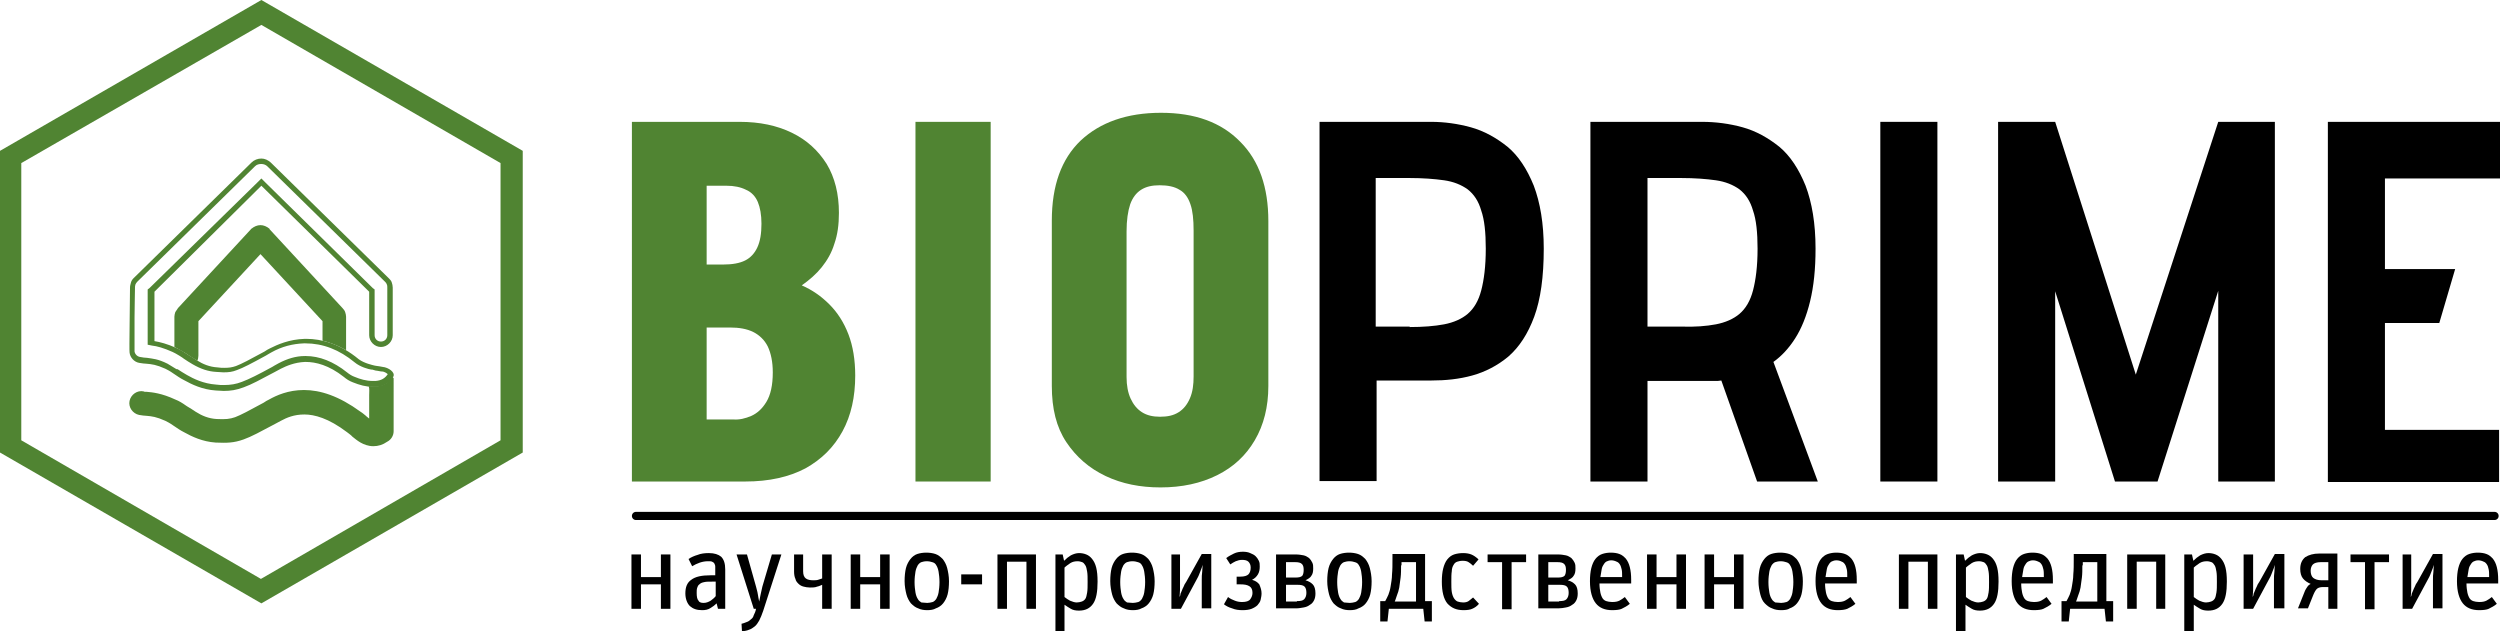 <?xml version="1.0" encoding="UTF-8"?> <svg xmlns="http://www.w3.org/2000/svg" xmlns:xlink="http://www.w3.org/1999/xlink" version="1.0" x="0px" y="0px" viewBox="0 0 551.9 139.4" style="enable-background:new 0 0 551.9 139.4;" xml:space="preserve"> <style type="text/css"> .st0{fill:#508432;} .st1{fill:#FF0000;} .st2{fill:url(#SVGID_00000085949291571377816670000009775694785403304108_);} .st3{fill:url(#SVGID_00000085950110402191270280000006403098738701583510_);} .st4{fill:url(#SVGID_00000005947099472581960560000009171194106692491415_);} .st5{fill:url(#SVGID_00000110457718681478369590000015933914411221407144_);} .st6{fill:url(#SVGID_00000019657856840389381470000018007320553824551812_);} .st7{fill:url(#SVGID_00000181048064228268738570000001949651402569942672_);} .st8{fill:url(#SVGID_00000114074095343452764160000014015747541178523036_);} .st9{fill:url(#SVGID_00000174588215047751983130000014877809166405846929_);} .st10{fill:url(#SVGID_00000176034891217640122850000001635820914324183681_);} .st11{fill:url(#SVGID_00000088107822507955674650000005985993861372105126_);} .st12{fill:url(#SVGID_00000006690064285707733040000004662266116284957846_);} .st13{fill:url(#SVGID_00000075844787496961446040000005321678032574493613_);} .st14{fill:url(#SVGID_00000151514343929187075370000002683906877859100305_);} .st15{fill:url(#SVGID_00000049184397791057440880000000225275476203495308_);} .st16{fill:url(#SVGID_00000102506710434500382330000014734213334312828858_);} .st17{fill:url(#SVGID_00000114046631539941579330000012288255928807514288_);} .st18{fill:url(#SVGID_00000007412388657868340850000014271331632994190257_);} .st19{fill:url(#SVGID_00000096016826601809498850000006576653337103879063_);} .st20{fill:url(#SVGID_00000112609329788557829420000004510551866537411771_);} .st21{fill:url(#SVGID_00000114061635918175888920000017121479600518396572_);} .st22{fill:url(#SVGID_00000181088070101579463470000014941620960703183237_);} .st23{fill:url(#SVGID_00000101062685348155624760000018121693474261893811_);} .st24{fill:url(#SVGID_00000098939781771159857850000004233721208630336693_);} .st25{fill:url(#SVGID_00000016765379853101817330000009639484668531883946_);} .st26{fill:url(#SVGID_00000103977512117078572060000010210774394483771299_);} .st27{fill:#508432;stroke:#508432;stroke-width:4;stroke-miterlimit:10;} .st28{fill:#333333;} .st29{fill:none;stroke:#000000;stroke-width:0.98;stroke-miterlimit:10;} .st30{fill:#4D4D4D;} .st31{fill:none;stroke:#000000;stroke-miterlimit:10;} .st32{fill:#666666;} .st33{fill:#508432;stroke:#508432;stroke-width:1.157;stroke-miterlimit:10;} .st34{fill:none;stroke:#000000;stroke-width:0.283;stroke-miterlimit:10;} .st35{fill:#FFFFFF;} .st36{fill:#426E2A;} .st37{fill:#424242;} .st38{fill:#737373;} .st39{fill:#404040;} </style> <g id="Слой_1"> <g> <g> <g> <g> <path class="st0" d="M174.8,29.3c3.3,1.6,5.8,3.9,7.7,6.9c1.8,3,2.7,6.6,2.7,10.8c0,2.6-0.3,4.8-1,6.8c-0.6,2-1.6,3.7-2.8,5.2 c-1.2,1.5-2.7,2.8-4.4,4c2.3,1,4.3,2.4,6.1,4.2c1.8,1.8,3.2,4,4.2,6.6c1,2.6,1.5,5.7,1.5,9.1c0,4.7-0.9,8.8-2.8,12.3 c-1.9,3.5-4.6,6.2-8.2,8.2c-3.6,1.9-8,2.9-13.3,2.9h-25V26.9h23.8C167.7,26.9,171.5,27.7,174.8,29.3z M164.5,57.5 c1.2-0.6,2.1-1.6,2.7-2.9c0.6-1.3,0.9-3,0.9-5.2c0-2-0.3-3.6-0.8-4.8c-0.5-1.2-1.4-2.2-2.6-2.7c-1.2-0.6-2.6-0.9-4.4-0.9H156 v17.4h3.6C161.7,58.4,163.3,58.1,164.5,57.5z M165.9,91.8c1.3-0.6,2.4-1.6,3.3-3.1c0.9-1.5,1.4-3.6,1.4-6.5 c0-2.3-0.4-4.2-1.1-5.7c-0.7-1.4-1.8-2.5-3.2-3.2c-1.4-0.7-3.1-1-5.2-1H156v20.3h5.9C163.2,92.7,164.5,92.4,165.9,91.8z"></path> </g> <g> <path class="st0" d="M202.1,26.9h16.6v79.4h-16.6V41.5v-0.2V26.9z"></path> </g> <g> <path class="st0" d="M238.6,31c4.3-4,10.2-6.1,17.7-6.1c7.5,0,13.3,2.1,17.5,6.4c4.2,4.2,6.2,10.1,6.2,17.5v36.4 c0,4.6-1,8.6-3,12c-2,3.4-4.7,5.9-8.3,7.7c-3.6,1.8-7.8,2.7-12.5,2.7c-4.5,0-8.5-0.8-12.1-2.5c-3.6-1.7-6.5-4.2-8.7-7.5 c-2.2-3.3-3.2-7.4-3.2-12.4V48.7C232.2,41,234.3,35.1,238.6,31z M249.6,88c0.6,1.3,1.4,2.3,2.5,3c1.1,0.7,2.4,1,4,1 c1.7,0,3-0.3,4.1-1c1.1-0.7,1.9-1.7,2.5-3.1c0.6-1.4,0.8-3,0.8-4.8V50.9c0-2.4-0.2-4.4-0.7-5.8c-0.5-1.5-1.3-2.6-2.4-3.2 c-1.1-0.7-2.6-1-4.4-1c-1.7,0-3,0.3-4.1,1c-1.1,0.7-1.9,1.8-2.4,3.2c-0.5,1.5-0.8,3.5-0.8,6v32.1C248.7,85.1,249,86.7,249.6,88 z"></path> </g> <g> <path d="M324.7,28.1c2.9,0.8,5.6,2.3,8.1,4.3c2.4,2,4.3,4.9,5.8,8.6c1.4,3.7,2.2,8.3,2.2,13.9c0,6.2-0.7,11.2-2.1,15 c-1.4,3.8-3.3,6.7-5.7,8.8c-2.4,2-5.1,3.4-8,4.2c-2.9,0.8-5.9,1.1-9,1.1h-12.1v22.2h-12.6V26.9h24.7 C318.8,26.9,321.8,27.3,324.7,28.1z M311.2,72.2c2.9,0,5.5-0.2,7.6-0.6c2.1-0.4,3.9-1.2,5.2-2.3c1.4-1.2,2.4-2.9,3-5.2 c0.6-2.3,1-5.3,1-9.2c0-3.6-0.3-6.4-1-8.4c-0.6-2.1-1.6-3.6-3-4.7c-1.4-1-3.1-1.7-5.2-2c-2.1-0.3-4.7-0.5-7.6-0.5h-7.5v32.8 H311.2z"></path> </g> <g> <path d="M384.7,28.1c2.9,0.8,5.6,2.3,8.1,4.3c2.4,2,4.3,4.9,5.8,8.6c1.4,3.7,2.2,8.3,2.2,13.9c0,4.5-0.4,8.3-1.2,11.6 c-0.8,3.3-1.9,6-3.3,8.2c-1.4,2.2-3,3.9-4.8,5.2l9.8,26.4h-13.4L380,84c-0.5,0.1-0.9,0.1-1.4,0.1c-0.5,0-0.9,0-1.4,0 c-0.5,0-0.9,0-1.4,0h-12.1v22.2h-12.6V26.9h24.7C378.8,26.9,381.8,27.3,384.7,28.1z M378.8,71.6c2.1-0.4,3.9-1.2,5.2-2.3 c1.4-1.2,2.4-2.9,3-5.2c0.6-2.3,1-5.3,1-9.2c0-3.6-0.3-6.4-1-8.4c-0.6-2.1-1.6-3.6-3-4.7c-1.4-1-3.1-1.7-5.2-2 c-2.1-0.3-4.7-0.5-7.6-0.5h-7.5v32.8h7.5C374.2,72.2,376.7,72,378.8,71.6z"></path> </g> <g> <path d="M415.1,26.9h12.6v79.4h-12.6V39v-0.2V26.9z"></path> </g> <g> <path d="M471.5,82.7l18.2-55.8h12.5v79.4h-12.5V64.2l-13.4,42.1h-9.4l-13.2-42v42h-12.6V26.9h12.6L471.5,82.7z"></path> </g> <g> <path d="M513.9,26.9h38v12.5h-25.4v20h15.5l-3.5,11.9h-12v23.6h25.2v11.5h-37.8V26.9z"></path> </g> </g> <g> <g> <g> <path d="M148,122.4v12h-2.1v-5.4h-4.4v5.4h-2.1v-12h2.1v5h4.4v-5H148z"></path> </g> <g> <path d="M155,134.7c-1.2,0-2-0.3-2.7-0.9c-0.6-0.6-1-1.6-1-2.8c0-1.4,0.4-2.4,1.3-3c0.9-0.7,2.3-1,4.3-1h1V126 c0-0.3,0-0.6,0-0.9c0-0.3-0.1-0.5-0.2-0.7c-0.1-0.2-0.3-0.3-0.5-0.4c-0.2-0.1-0.5-0.1-0.9-0.1c-0.6,0-1.2,0.1-1.8,0.3 c-0.6,0.2-1.2,0.5-1.7,0.8l-0.8-1.6c0.6-0.4,1.3-0.7,2-0.9c0.7-0.3,1.6-0.4,2.5-0.4c1.2,0,2.1,0.3,2.7,0.8 c0.6,0.6,0.9,1.5,0.9,2.8v8.7h-1.6l-0.3-1.2c-0.4,0.4-0.8,0.7-1.3,1C156.3,134.6,155.7,134.7,155,134.7z M155.3,133.1 c0.6,0,1.1-0.2,1.6-0.5c0.4-0.3,0.8-0.6,1.1-1v-3.2h-0.7c-0.8,0-1.4,0-1.8,0.1c-0.5,0.1-0.8,0.2-1.1,0.5 c-0.3,0.2-0.4,0.5-0.5,0.8c-0.1,0.3-0.1,0.7-0.1,1.1c0,0.8,0.1,1.4,0.4,1.7C154.3,132.9,154.7,133.1,155.3,133.1z"></path> </g> <g> <path d="M163.7,137.7c0.5-0.1,0.9-0.3,1.2-0.4c0.3-0.1,0.6-0.3,0.9-0.6c0.3-0.2,0.5-0.5,0.6-0.9c0.2-0.4,0.4-0.8,0.5-1.4h-0.5 l-3.8-12h2.3l2,7.1c0.1,0.5,0.3,1,0.4,1.7c0.1,0.6,0.2,1.2,0.3,1.6h0c0.1-0.4,0.2-0.9,0.3-1.5c0.1-0.6,0.3-1.2,0.4-1.8 l2.1-7.1h2.1l-4,12.4c-0.3,0.9-0.6,1.6-0.9,2.2c-0.3,0.5-0.6,1-1,1.3c-0.4,0.3-0.8,0.6-1.2,0.7c-0.4,0.2-1,0.3-1.6,0.4 L163.7,137.7z"></path> </g> <g> <path d="M175.2,122.4h2.1v3.7c0,0.8,0.2,1.3,0.6,1.6c0.4,0.3,1,0.4,1.6,0.4c0.4,0,0.8,0,1.1-0.1c0.3-0.1,0.6-0.2,0.9-0.3v-5.3 h2.1v12h-2.1v-5.3c-0.3,0.1-0.6,0.3-1.1,0.4c-0.5,0.2-1,0.2-1.6,0.2c-0.5,0-1-0.1-1.4-0.2c-0.4-0.1-0.8-0.3-1.1-0.6 c-0.3-0.3-0.6-0.6-0.7-1.1c-0.2-0.4-0.3-1-0.3-1.6V122.4z"></path> </g> <g> <path d="M196.4,122.4v12h-2.1v-5.4h-4.4v5.4h-2.1v-12h2.1v5h4.4v-5H196.4z"></path> </g> <g> <path d="M204.7,134.7c-0.7,0-1.4-0.1-2-0.4c-0.6-0.2-1.1-0.6-1.6-1.1c-0.4-0.5-0.8-1.2-1-2c-0.2-0.8-0.4-1.8-0.4-2.9 c0-1.1,0.1-2.1,0.3-2.9c0.2-0.8,0.6-1.5,1-2c0.4-0.5,0.9-0.9,1.5-1.1c0.6-0.2,1.3-0.3,2-0.3c0.7,0,1.4,0.1,2,0.3 c0.6,0.2,1.1,0.6,1.6,1.1c0.4,0.5,0.8,1.2,1,2c0.2,0.8,0.4,1.8,0.4,2.9c0,1.1-0.1,2.1-0.3,2.9c-0.2,0.8-0.6,1.5-1,2 c-0.4,0.5-1,0.9-1.6,1.1C206.1,134.6,205.4,134.7,204.7,134.7z M204.7,133.1c0.4,0,0.8-0.1,1.2-0.2c0.3-0.1,0.6-0.4,0.8-0.7 c0.2-0.4,0.4-0.8,0.5-1.4c0.1-0.6,0.2-1.4,0.2-2.3c0-0.9-0.1-1.7-0.2-2.3c-0.1-0.6-0.3-1.1-0.5-1.4c-0.2-0.4-0.5-0.6-0.9-0.7 c-0.3-0.1-0.7-0.2-1.2-0.2c-0.5,0-0.9,0.1-1.2,0.2c-0.3,0.1-0.6,0.4-0.8,0.7c-0.2,0.4-0.4,0.8-0.5,1.4 c-0.1,0.6-0.2,1.4-0.2,2.3c0,0.9,0.1,1.7,0.2,2.3c0.1,0.6,0.3,1.1,0.5,1.4c0.2,0.4,0.5,0.6,0.8,0.8 C203.8,133,204.2,133.1,204.7,133.1z"></path> </g> <g> <path d="M212.2,126.8h4.6v2.2h-4.6V126.8z"></path> </g> <g> <path d="M228.7,122.4v12h-2.1v-10.4h-4.3v10.4h-2.1v-12H228.7z"></path> </g> <g> <path d="M233,122.4h1.6l0.3,1.4c0.5-0.5,1-0.9,1.5-1.2c0.6-0.3,1.2-0.5,1.8-0.5c0.6,0,1.1,0.1,1.6,0.3c0.5,0.2,0.9,0.5,1.3,1 c0.4,0.5,0.7,1.1,0.9,1.9c0.2,0.8,0.3,1.8,0.3,3.1c0,2.3-0.3,3.9-1,4.9c-0.7,1-1.7,1.5-3.1,1.5c-0.7,0-1.3-0.1-1.8-0.4 s-1-0.6-1.4-0.9v5.9H233V122.4z M237.7,133c0.4,0,0.8-0.1,1.1-0.2c0.3-0.1,0.6-0.3,0.8-0.6c0.2-0.3,0.3-0.8,0.4-1.4 c0.1-0.6,0.1-1.4,0.1-2.3c0-1,0-1.7-0.1-2.3c-0.1-0.6-0.2-1.1-0.4-1.4c-0.2-0.3-0.4-0.6-0.7-0.7c-0.3-0.1-0.6-0.2-1-0.2 c-0.6,0-1.1,0.1-1.6,0.4c-0.4,0.3-0.9,0.6-1.3,1v6.5c0.4,0.3,0.8,0.6,1.2,0.8C236.7,132.8,237.2,133,237.7,133z"></path> </g> <g> <path d="M250.1,134.7c-0.7,0-1.4-0.1-2-0.4c-0.6-0.2-1.1-0.6-1.6-1.1c-0.4-0.5-0.8-1.2-1-2c-0.2-0.8-0.4-1.8-0.4-2.9 c0-1.1,0.1-2.1,0.3-2.9c0.2-0.8,0.6-1.5,1-2c0.4-0.5,0.9-0.9,1.5-1.1c0.6-0.2,1.3-0.3,2-0.3c0.7,0,1.4,0.1,2,0.3 c0.6,0.2,1.1,0.6,1.6,1.1c0.4,0.5,0.8,1.2,1,2c0.2,0.8,0.4,1.8,0.4,2.9c0,1.1-0.1,2.1-0.3,2.9c-0.2,0.8-0.6,1.5-1,2 c-0.4,0.5-1,0.9-1.6,1.1C251.5,134.6,250.8,134.7,250.1,134.7z M250.1,133.1c0.4,0,0.8-0.1,1.2-0.2c0.3-0.1,0.6-0.4,0.8-0.7 c0.2-0.4,0.4-0.8,0.5-1.4c0.1-0.6,0.2-1.4,0.2-2.3c0-0.9-0.1-1.7-0.2-2.3c-0.1-0.6-0.3-1.1-0.5-1.4c-0.2-0.4-0.5-0.6-0.9-0.7 c-0.3-0.1-0.7-0.2-1.2-0.2c-0.5,0-0.9,0.1-1.2,0.2c-0.3,0.1-0.6,0.4-0.8,0.7c-0.2,0.4-0.4,0.8-0.5,1.4 c-0.1,0.6-0.2,1.4-0.2,2.3c0,0.9,0.1,1.7,0.2,2.3c0.1,0.6,0.3,1.1,0.5,1.4c0.2,0.4,0.5,0.6,0.8,0.8 C249.2,133,249.6,133.1,250.1,133.1z"></path> </g> <g> <path d="M258.4,122.4h2.1v5.8c0,0.7,0,1.4,0,2c0,0.6-0.1,1.2-0.1,1.6h0c0.1-0.2,0.2-0.4,0.2-0.7c0.1-0.2,0.2-0.5,0.3-0.7 c0.1-0.3,0.2-0.5,0.4-0.9c0.1-0.3,0.3-0.7,0.6-1.1l3.4-6.1h2.1v12h-2.1v-6.2c0-0.7,0-1.3,0.1-1.9c0-0.6,0.1-1.1,0.1-1.5h0 c-0.1,0.4-0.3,0.9-0.5,1.4c-0.2,0.5-0.4,1.1-0.7,1.6l-3.6,6.7h-2.1V122.4z"></path> </g> <g> <path d="M278.5,131c0,0.5-0.1,0.9-0.2,1.4s-0.4,0.8-0.7,1.2c-0.3,0.3-0.8,0.6-1.3,0.8c-0.5,0.2-1.2,0.3-2,0.3 c-0.8,0-1.6-0.1-2.3-0.4c-0.7-0.2-1.3-0.5-1.8-0.9l0.9-1.6c0.5,0.4,1,0.6,1.5,0.8c0.5,0.2,1,0.3,1.6,0.3 c0.9,0,1.5-0.2,1.8-0.6c0.3-0.4,0.5-0.9,0.5-1.4c0-0.7-0.2-1.2-0.7-1.5s-1.1-0.4-2-0.4H273v-1.7h0.8c0.9,0,1.5-0.2,1.8-0.5 c0.3-0.3,0.5-0.8,0.5-1.5c0-0.6-0.2-1-0.5-1.3c-0.3-0.3-0.8-0.4-1.4-0.4c-0.5,0-0.9,0.1-1.4,0.3c-0.4,0.2-0.8,0.4-1.2,0.7 l-0.9-1.4c0.5-0.4,1.1-0.7,1.7-1c0.6-0.3,1.3-0.4,2-0.4c0.6,0,1.2,0.1,1.6,0.3c0.5,0.2,0.9,0.4,1.2,0.7c0.3,0.3,0.5,0.6,0.7,1 c0.2,0.4,0.2,0.8,0.2,1.3c0,0.6-0.1,1.2-0.4,1.7c-0.3,0.5-0.7,0.9-1.3,1.2c0.7,0.2,1.2,0.5,1.6,1 C278.3,129.7,278.5,130.3,278.5,131z"></path> </g> <g> <path d="M281.8,122.4h4.2c0.7,0,1.3,0.1,1.8,0.2s0.9,0.4,1.2,0.6c0.3,0.3,0.5,0.6,0.7,1s0.2,0.8,0.2,1.3 c0,0.7-0.1,1.2-0.4,1.6c-0.2,0.4-0.7,0.7-1.3,1c0.7,0.2,1.2,0.5,1.6,0.9c0.4,0.4,0.6,1.1,0.6,2c0,0.6-0.1,1.1-0.3,1.5 c-0.2,0.4-0.5,0.8-0.9,1c-0.4,0.3-0.8,0.5-1.4,0.6s-1.1,0.2-1.7,0.2h-4.4V122.4z M286,127.5c0.7,0,1.2-0.1,1.5-0.4 c0.2-0.3,0.3-0.7,0.3-1.3c0-0.6-0.1-1-0.4-1.3c-0.3-0.3-0.8-0.4-1.5-0.4h-2v3.4H286z M286.3,132.7c0.8,0,1.3-0.1,1.6-0.4 c0.3-0.3,0.5-0.8,0.5-1.4c0-0.6-0.1-1.1-0.4-1.4c-0.3-0.3-0.8-0.4-1.6-0.4h-2.5v3.7H286.3z"></path> </g> <g> <path d="M298,134.7c-0.7,0-1.4-0.1-2-0.4c-0.6-0.2-1.1-0.6-1.6-1.1c-0.4-0.5-0.8-1.2-1-2c-0.2-0.8-0.4-1.8-0.4-2.9 c0-1.1,0.1-2.1,0.3-2.9c0.2-0.8,0.6-1.5,1-2c0.4-0.5,0.9-0.9,1.5-1.1c0.6-0.2,1.3-0.3,2-0.3c0.7,0,1.4,0.1,2,0.3 c0.6,0.2,1.1,0.6,1.6,1.1c0.4,0.5,0.8,1.2,1,2c0.2,0.8,0.4,1.8,0.4,2.9c0,1.1-0.1,2.1-0.3,2.9c-0.2,0.8-0.6,1.5-1,2 c-0.4,0.5-1,0.9-1.6,1.1C299.4,134.6,298.7,134.7,298,134.7z M298,133.1c0.4,0,0.8-0.1,1.2-0.2c0.3-0.1,0.6-0.4,0.8-0.7 c0.2-0.4,0.4-0.8,0.5-1.4c0.1-0.6,0.2-1.4,0.2-2.3c0-0.9-0.1-1.7-0.2-2.3c-0.1-0.6-0.3-1.1-0.5-1.4c-0.2-0.4-0.5-0.6-0.9-0.7 c-0.3-0.1-0.7-0.2-1.2-0.2c-0.5,0-0.9,0.1-1.2,0.2c-0.3,0.1-0.6,0.4-0.8,0.7c-0.2,0.4-0.4,0.8-0.5,1.4 c-0.1,0.6-0.2,1.4-0.2,2.3c0,0.9,0.1,1.7,0.2,2.3c0.1,0.6,0.3,1.1,0.5,1.4c0.2,0.4,0.5,0.6,0.8,0.8 C297.1,133,297.5,133.1,298,133.1z"></path> </g> <g> <path d="M304.7,137.2v-4.5h1.1c0.2-0.4,0.5-0.9,0.7-1.4c0.2-0.5,0.4-1.2,0.5-1.9c0.1-0.7,0.3-1.6,0.3-2.6 c0.1-1,0.1-2.1,0.1-3.4v-1.1h7.2v10.4h1.5v4.5h-1.6l-0.3-2.8h-7.6l-0.3,2.8H304.7z M309.3,124.8c0,1,0,1.9-0.1,2.7 c-0.1,0.8-0.2,1.5-0.3,2.2c-0.1,0.6-0.3,1.2-0.5,1.7c-0.2,0.5-0.3,1-0.5,1.4h4.7v-8.7h-3.2V124.8z"></path> </g> <g> <path d="M323.1,134.7c-1.6,0-2.7-0.5-3.6-1.5c-0.8-1-1.2-2.6-1.2-4.8c0-1.2,0.1-2.1,0.3-2.9c0.2-0.8,0.5-1.5,0.9-2 c0.4-0.5,0.9-0.9,1.5-1.1c0.6-0.2,1.3-0.3,2-0.3c0.7,0,1.3,0.1,1.8,0.3c0.5,0.2,1.1,0.6,1.6,1.1l-1.2,1.4 c-0.4-0.4-0.7-0.6-1-0.8c-0.3-0.2-0.7-0.3-1.3-0.3c-0.5,0-0.9,0.1-1.2,0.2c-0.3,0.1-0.6,0.3-0.8,0.7c-0.2,0.3-0.4,0.8-0.4,1.4 c-0.1,0.6-0.1,1.4-0.1,2.3c0,0.9,0,1.7,0.1,2.3c0.1,0.6,0.3,1.1,0.5,1.4c0.2,0.3,0.5,0.6,0.8,0.7c0.3,0.1,0.8,0.2,1.2,0.2 c0.5,0,0.9-0.1,1.2-0.3c0.3-0.2,0.6-0.5,1-0.8l1.3,1.4c-0.4,0.5-1,0.9-1.5,1.1C324.6,134.6,323.9,134.7,323.1,134.7z"></path> </g> <g> <path d="M328.4,122.4h8.5v1.7h-3.2v10.4h-2.1v-10.4h-3.2V122.4z"></path> </g> <g> <path d="M339.7,122.4h4.2c0.7,0,1.3,0.1,1.8,0.2s0.9,0.4,1.2,0.6c0.3,0.3,0.5,0.6,0.7,1s0.2,0.8,0.2,1.3 c0,0.7-0.1,1.2-0.4,1.6c-0.2,0.4-0.7,0.7-1.3,1c0.7,0.2,1.2,0.5,1.6,0.9c0.4,0.4,0.6,1.1,0.6,2c0,0.6-0.1,1.1-0.3,1.5 c-0.2,0.4-0.5,0.8-0.9,1c-0.4,0.3-0.8,0.5-1.4,0.6c-0.5,0.1-1.1,0.2-1.7,0.2h-4.4V122.4z M343.9,127.5c0.7,0,1.2-0.1,1.5-0.4 c0.2-0.3,0.3-0.7,0.3-1.3c0-0.6-0.1-1-0.4-1.3c-0.3-0.3-0.8-0.4-1.5-0.4h-2v3.4H343.9z M344.2,132.7c0.8,0,1.3-0.1,1.6-0.4 c0.3-0.3,0.5-0.8,0.5-1.4c0-0.6-0.1-1.1-0.4-1.4c-0.3-0.3-0.8-0.4-1.6-0.4h-2.5v3.7H344.2z"></path> </g> <g> <path d="M355.9,134.7c-1.6,0-2.8-0.5-3.6-1.5s-1.3-2.6-1.3-4.9c0-1.1,0.1-2.1,0.3-2.9c0.2-0.8,0.5-1.5,0.9-2 c0.4-0.5,0.9-0.9,1.5-1.1c0.6-0.2,1.2-0.3,1.9-0.3c0.7,0,1.4,0.1,1.9,0.3c0.6,0.2,1,0.6,1.4,1c0.4,0.5,0.7,1.1,0.9,1.9 c0.2,0.8,0.3,1.7,0.3,2.8v0.8h-7c0,0.8,0.1,1.5,0.2,2c0.1,0.5,0.3,1,0.5,1.3c0.2,0.3,0.5,0.5,0.8,0.6c0.3,0.1,0.8,0.2,1.3,0.2 c0.7,0,1.2-0.1,1.6-0.3c0.4-0.2,0.8-0.5,1.2-0.8l1.1,1.5c-0.6,0.5-1.2,0.8-1.8,1.1C357.6,134.6,356.8,134.7,355.9,134.7z M355.7,123.7c-0.4,0-0.7,0.1-0.9,0.2c-0.3,0.1-0.5,0.3-0.7,0.6c-0.2,0.3-0.4,0.6-0.5,1.1c-0.1,0.5-0.2,1.1-0.3,1.8h4.8 c0-0.7,0-1.3-0.1-1.7s-0.2-0.8-0.4-1.1c-0.2-0.3-0.4-0.5-0.7-0.6C356.5,123.8,356.1,123.7,355.7,123.7z"></path> </g> <g> <path d="M372.2,122.4v12h-2.1v-5.4h-4.4v5.4h-2.1v-12h2.1v5h4.4v-5H372.2z"></path> </g> <g> <path d="M384.9,122.4v12h-2.1v-5.4h-4.4v5.4h-2.1v-12h2.1v5h4.4v-5H384.9z"></path> </g> <g> <path d="M393.2,134.7c-0.7,0-1.4-0.1-2-0.4c-0.6-0.2-1.1-0.6-1.6-1.1s-0.8-1.2-1-2c-0.2-0.8-0.4-1.8-0.4-2.9 c0-1.1,0.1-2.1,0.3-2.9c0.2-0.8,0.6-1.5,1-2c0.4-0.5,0.9-0.9,1.5-1.1c0.6-0.2,1.3-0.3,2-0.3c0.7,0,1.4,0.1,2,0.3 c0.6,0.2,1.1,0.6,1.6,1.1c0.4,0.5,0.8,1.2,1,2c0.2,0.8,0.4,1.8,0.4,2.9c0,1.1-0.1,2.1-0.3,2.9c-0.2,0.8-0.6,1.5-1,2 c-0.4,0.5-1,0.9-1.6,1.1C394.7,134.6,394,134.7,393.2,134.7z M393.2,133.1c0.4,0,0.8-0.1,1.2-0.2c0.3-0.1,0.6-0.4,0.8-0.7 c0.2-0.4,0.4-0.8,0.5-1.4c0.1-0.6,0.2-1.4,0.2-2.3c0-0.9-0.1-1.7-0.2-2.3c-0.1-0.6-0.3-1.1-0.5-1.4c-0.2-0.4-0.5-0.6-0.9-0.7 c-0.3-0.1-0.7-0.2-1.2-0.2c-0.5,0-0.9,0.1-1.2,0.2c-0.3,0.1-0.6,0.4-0.8,0.7c-0.2,0.4-0.4,0.8-0.5,1.4 c-0.1,0.6-0.2,1.4-0.2,2.3c0,0.9,0.1,1.7,0.2,2.3c0.1,0.6,0.3,1.1,0.5,1.4c0.2,0.4,0.5,0.6,0.8,0.8 C392.4,133,392.8,133.1,393.2,133.1z"></path> </g> <g> <path d="M405.7,134.7c-1.6,0-2.8-0.5-3.6-1.5s-1.3-2.6-1.3-4.9c0-1.1,0.1-2.1,0.3-2.9c0.2-0.8,0.5-1.5,0.9-2 c0.4-0.5,0.9-0.9,1.5-1.1c0.6-0.2,1.2-0.3,1.9-0.3c0.7,0,1.4,0.1,1.9,0.3c0.6,0.2,1,0.6,1.4,1c0.4,0.5,0.7,1.1,0.9,1.9 c0.2,0.8,0.3,1.7,0.3,2.8v0.8h-7c0,0.8,0.1,1.5,0.2,2c0.1,0.5,0.3,1,0.5,1.3c0.2,0.3,0.5,0.5,0.8,0.6c0.3,0.1,0.8,0.2,1.3,0.2 c0.7,0,1.2-0.1,1.6-0.3c0.4-0.2,0.8-0.5,1.2-0.8l1.1,1.5c-0.6,0.5-1.2,0.8-1.8,1.1C407.3,134.6,406.6,134.7,405.7,134.7z M405.4,123.7c-0.4,0-0.7,0.1-0.9,0.2c-0.3,0.1-0.5,0.3-0.7,0.6c-0.2,0.3-0.4,0.6-0.5,1.1c-0.1,0.5-0.2,1.1-0.3,1.8h4.8 c0-0.7,0-1.3-0.1-1.7s-0.2-0.8-0.4-1.1c-0.2-0.3-0.4-0.5-0.7-0.6C406.2,123.8,405.9,123.7,405.4,123.7z"></path> </g> <g> <path d="M427.7,122.4v12h-2.1v-10.4h-4.3v10.4h-2.1v-12H427.7z"></path> </g> <g> <path d="M431.9,122.4h1.6l0.3,1.4c0.5-0.5,1-0.9,1.5-1.2c0.6-0.3,1.2-0.5,1.8-0.5c0.6,0,1.1,0.1,1.6,0.3 c0.5,0.2,0.9,0.5,1.3,1c0.4,0.5,0.7,1.1,0.9,1.9c0.2,0.8,0.3,1.8,0.3,3.1c0,2.3-0.3,3.9-1,4.9c-0.7,1-1.7,1.5-3.1,1.5 c-0.7,0-1.3-0.1-1.8-0.4c-0.5-0.3-1-0.6-1.4-0.9v5.9h-2.1V122.4z M436.7,133c0.4,0,0.8-0.1,1.1-0.2c0.3-0.1,0.6-0.3,0.8-0.6 c0.2-0.3,0.3-0.8,0.4-1.4c0.1-0.6,0.1-1.4,0.1-2.3c0-1,0-1.7-0.1-2.3c-0.1-0.6-0.2-1.1-0.4-1.4c-0.2-0.3-0.4-0.6-0.7-0.7 c-0.3-0.1-0.6-0.2-1-0.2c-0.6,0-1.1,0.1-1.6,0.4c-0.4,0.3-0.9,0.6-1.3,1v6.5c0.4,0.3,0.8,0.6,1.2,0.8 C435.7,132.8,436.2,133,436.7,133z"></path> </g> <g> <path d="M449,134.7c-1.6,0-2.8-0.5-3.6-1.5s-1.3-2.6-1.3-4.9c0-1.1,0.1-2.1,0.3-2.9c0.2-0.8,0.5-1.5,0.9-2 c0.4-0.5,0.9-0.9,1.5-1.1c0.6-0.2,1.2-0.3,1.9-0.3c0.7,0,1.4,0.1,1.9,0.3c0.6,0.2,1,0.6,1.4,1c0.4,0.5,0.7,1.1,0.9,1.9 c0.2,0.8,0.3,1.7,0.3,2.8v0.8h-7c0,0.8,0.1,1.5,0.2,2c0.1,0.5,0.3,1,0.5,1.3c0.2,0.3,0.5,0.5,0.8,0.6c0.3,0.1,0.8,0.2,1.3,0.2 c0.7,0,1.2-0.1,1.6-0.3c0.4-0.2,0.8-0.5,1.2-0.8l1.1,1.5c-0.6,0.5-1.2,0.8-1.8,1.1C450.7,134.6,449.9,134.7,449,134.7z M448.8,123.7c-0.4,0-0.7,0.1-0.9,0.2c-0.3,0.1-0.5,0.3-0.7,0.6c-0.2,0.3-0.4,0.6-0.5,1.1c-0.1,0.5-0.2,1.1-0.3,1.8h4.8 c0-0.7,0-1.3-0.1-1.7s-0.2-0.8-0.4-1.1c-0.2-0.3-0.4-0.5-0.7-0.6C449.6,123.8,449.2,123.7,448.8,123.7z"></path> </g> <g> <path d="M455.1,137.2v-4.5h1.1c0.2-0.4,0.5-0.9,0.7-1.4c0.2-0.5,0.4-1.2,0.5-1.9c0.1-0.7,0.3-1.6,0.3-2.6 c0.1-1,0.1-2.1,0.1-3.4v-1.1h7.2v10.4h1.5v4.5h-1.6l-0.3-2.8H457l-0.3,2.8H455.1z M459.7,124.8c0,1,0,1.9-0.1,2.7 c-0.1,0.8-0.2,1.5-0.3,2.2c-0.1,0.6-0.3,1.2-0.5,1.7c-0.2,0.5-0.3,1-0.5,1.4h4.7v-8.7h-3.2V124.8z"></path> </g> <g> <path d="M478,122.4v12H476v-10.4h-4.3v10.4h-2.1v-12H478z"></path> </g> <g> <path d="M482.3,122.4h1.6l0.3,1.4c0.5-0.5,1-0.9,1.5-1.2c0.6-0.3,1.2-0.5,1.8-0.5c0.6,0,1.1,0.1,1.6,0.3 c0.5,0.2,0.9,0.5,1.3,1c0.4,0.5,0.7,1.1,0.9,1.9c0.2,0.8,0.3,1.8,0.3,3.1c0,2.3-0.3,3.9-1,4.9c-0.7,1-1.7,1.5-3.1,1.5 c-0.7,0-1.3-0.1-1.8-0.4c-0.5-0.3-1-0.6-1.4-0.9v5.9h-2.1V122.4z M487,133c0.4,0,0.8-0.1,1.1-0.2c0.3-0.1,0.6-0.3,0.8-0.6 c0.2-0.3,0.3-0.8,0.4-1.4c0.1-0.6,0.1-1.4,0.1-2.3c0-1,0-1.7-0.1-2.3c-0.1-0.6-0.2-1.1-0.4-1.4c-0.2-0.3-0.4-0.6-0.7-0.7 c-0.3-0.1-0.6-0.2-1-0.2c-0.6,0-1.1,0.1-1.6,0.4c-0.4,0.3-0.9,0.6-1.3,1v6.5c0.4,0.3,0.8,0.6,1.2,0.8 C486,132.8,486.5,133,487,133z"></path> </g> <g> <path d="M495.3,122.4h2.1v5.8c0,0.7,0,1.4,0,2c0,0.6-0.1,1.2-0.1,1.6h0c0.1-0.2,0.2-0.4,0.2-0.7c0.1-0.2,0.2-0.5,0.3-0.7 c0.1-0.3,0.2-0.5,0.4-0.9c0.1-0.3,0.3-0.7,0.6-1.1l3.4-6.1h2.1v12H502v-6.2c0-0.7,0-1.3,0.1-1.9c0-0.6,0.1-1.1,0.1-1.5h0 c-0.1,0.4-0.3,0.9-0.5,1.4c-0.2,0.5-0.4,1.1-0.7,1.6l-3.6,6.7h-2.1V122.4z"></path> </g> <g> <path d="M516,134.4H514v-4.8h-1.2c-0.5,0-0.9,0.1-1.2,0.3c-0.3,0.2-0.6,0.7-0.9,1.4l-1.2,3h-2.2l1.4-3.5 c0.2-0.6,0.5-1,0.7-1.3s0.5-0.5,0.7-0.6c-0.7-0.3-1.3-0.7-1.7-1.2c-0.4-0.5-0.6-1.2-0.6-2.1c0-1.2,0.4-2,1.1-2.6 c0.8-0.5,1.8-0.8,3.1-0.8h4V134.4z M514,128.1v-4h-1.7c-0.8,0-1.4,0.2-1.7,0.5c-0.3,0.3-0.5,0.8-0.5,1.4 c0,0.7,0.2,1.3,0.6,1.6s1,0.5,1.8,0.5H514z"></path> </g> <g> <path d="M518.9,122.4h8.5v1.7h-3.2v10.4h-2.1v-10.4h-3.2V122.4z"></path> </g> <g> <path d="M530.2,122.4h2.1v5.8c0,0.7,0,1.4,0,2c0,0.6-0.1,1.2-0.1,1.6h0c0.1-0.2,0.2-0.4,0.2-0.7c0.1-0.2,0.2-0.5,0.3-0.7 c0.1-0.3,0.2-0.5,0.4-0.9c0.1-0.3,0.3-0.7,0.6-1.1l3.4-6.1h2.1v12h-2.1v-6.2c0-0.7,0-1.3,0.1-1.9c0-0.6,0.1-1.1,0.1-1.5h0 c-0.1,0.4-0.3,0.9-0.5,1.4c-0.2,0.5-0.4,1.1-0.7,1.6l-3.6,6.7h-2.1V122.4z"></path> </g> <g> <path d="M547.3,134.7c-1.6,0-2.8-0.5-3.6-1.5s-1.3-2.6-1.3-4.9c0-1.1,0.1-2.1,0.3-2.9c0.2-0.8,0.5-1.5,0.9-2 c0.4-0.5,0.9-0.9,1.5-1.1c0.6-0.2,1.2-0.3,1.9-0.3c0.7,0,1.4,0.1,1.9,0.3c0.6,0.2,1,0.6,1.4,1c0.4,0.5,0.7,1.1,0.9,1.9 c0.2,0.8,0.3,1.7,0.3,2.8v0.8h-7c0,0.8,0.1,1.5,0.2,2c0.1,0.5,0.3,1,0.5,1.3c0.2,0.3,0.5,0.5,0.8,0.6c0.3,0.1,0.8,0.2,1.3,0.2 c0.7,0,1.2-0.1,1.6-0.3c0.4-0.2,0.8-0.5,1.2-0.8l1.1,1.5c-0.6,0.5-1.2,0.8-1.8,1.1C549,134.6,548.2,134.7,547.3,134.7z M547.1,123.7c-0.4,0-0.7,0.1-0.9,0.2c-0.3,0.1-0.5,0.3-0.7,0.6c-0.2,0.3-0.4,0.6-0.5,1.1c-0.1,0.5-0.2,1.1-0.3,1.8h4.8 c0-0.7,0-1.3-0.1-1.7c-0.1-0.5-0.2-0.8-0.4-1.1c-0.2-0.3-0.4-0.5-0.7-0.6C547.9,123.8,547.5,123.7,547.1,123.7z"></path> </g> </g> <g> <path d="M550.7,114.8H140.4c-0.5,0-0.9-0.4-0.9-0.9s0.4-0.9,0.9-0.9h410.3c0.5,0,0.9,0.4,0.9,0.9S551.2,114.8,550.7,114.8z"></path> </g> </g> </g> <g> <g> <path class="st0" d="M57.7,133.2L0,99.9V33.3L57.7,0l57.7,33.3v66.6L57.7,133.2z M4.7,97.2l52.9,30.6l52.9-30.6V36L57.7,5.5 L4.7,36V97.2z"></path> </g> <g> <g> <path class="st0" d="M38.7,76.7c0.8,0.4,1.6,0.9,2.3,1.3c0.1,0.1,0.2,0.1,0.3,0.2c0.6,0.4,1.2,0.8,1.9,1.2 c0.1,0.1,0.2,0.1,0.4,0.2c0.1-0.3,0.2-0.7,0.2-1.1l0,0v-7.6l13.7-14.8l13.7,14.8v4.3c1.7,0.4,3.4,1.1,5.2,2.1 c0-0.1,0-0.1,0-0.2v-7.2c0-0.3-0.1-0.7-0.2-1c-0.1-0.3-0.3-0.6-0.6-0.9L59.6,50.7l0,0c-0.1-0.1-0.1-0.1-0.1-0.2 c-0.6-0.5-1.3-0.8-2-0.8c-0.7,0-1.4,0.3-2,0.8l0,0c-0.1,0-0.1,0.1-0.1,0.1l0,0L39.3,68v0c-0.2,0.3-0.4,0.6-0.6,0.9 c-0.1,0.3-0.2,0.7-0.2,1v6.7C38.6,76.6,38.6,76.7,38.7,76.7z"></path> </g> <g> <g> <path class="st0" d="M84.1,80.9L84.1,80.9c0.1,0,0.1,0,0.2,0C84.3,80.9,84.2,80.9,84.1,80.9z"></path> </g> <g> <path class="st0" d="M86.7,83.1c-0.8,1.4-2.1,2.1-3.7,2.2c-0.3,0-0.6,0-0.9,0c-0.2,0-0.6-0.1-0.7,0c0.2,0.5,0.1,1.3,0.1,1.9 c0,0.7,0,1.5,0,2.2c0,1,0,2,0,3c-0.1-0.1-0.3-0.2-0.5-0.4C81,92,80.9,92,80.9,91.9c-0.4-0.3-0.8-0.7-1.3-1 c-4.8-3.5-8.9-4.8-12.5-4.8c-3.5,0-6.1,1.2-7.7,2.1c-0.4,0.2-0.8,0.4-1.2,0.7c-3.3,1.8-5,2.7-6.3,3.2c-1.2,0.4-2,0.5-4.1,0.4 c-1.7-0.1-3.2-0.7-4.6-1.6c-0.6-0.4-1.2-0.8-1.9-1.2c-0.1-0.1-0.2-0.1-0.3-0.2c-0.7-0.5-1.5-1-2.3-1.3c-3-1.4-5.1-1.6-6.3-1.7 c-0.3,0-0.6,0-0.7-0.1c-1.4-0.3-2.8,0.7-3.1,2.1c-0.3,1.4,0.7,2.8,2.1,3.1c0.7,0.1,1.2,0.2,1.7,0.2c1.1,0.1,2.1,0.2,4.1,1.1 c0.4,0.2,1,0.5,1.7,1c0.1,0.1,0.2,0.1,0.3,0.2c0.6,0.4,1.3,0.9,2.1,1.3c1.8,1,4.1,2.1,7,2.3c2.4,0.1,4,0.1,6.2-0.7 c1.7-0.6,3.7-1.7,6.9-3.4c0.4-0.2,0.9-0.5,1.3-0.7c1.3-0.7,2.9-1.4,5.2-1.4c2.2,0,5.3,0.8,9.4,3.9c0.3,0.2,0.5,0.4,0.9,0.7 c0.1,0.1,0.2,0.2,0.3,0.3c0.5,0.4,1.1,0.9,1.8,1.3c0.7,0.4,1.7,0.8,2.8,0.8c1.1,0,2.1-0.3,3.1-1c0.8-0.4,1.4-1.3,1.4-2.3V83.5 C86.8,83.4,86.7,83.3,86.7,83.1z"></path> </g> </g> <g> <path class="st0" d="M57.7,36.2c0.5,0,1,0.2,1.3,0.5l26,25.5c0.2,0.2,0.3,0.3,0.4,0.6c0.1,0.2,0.1,0.5,0.1,0.7V74 c0,0.8-0.6,1.4-1.4,1.4c-0.8,0-1.4-0.6-1.4-1.4v-9.6v-0.5l-0.4-0.3L58.5,40.2l-0.8-0.8l-0.8,0.8L33,63.6l-0.4,0.3v0.5v10.7v1 l1,0.2c1,0.1,2.5,0.5,4.5,1.4c0.7,0.3,2.3,1.3,2.5,1.5c0.6,0.4,1.2,0.8,1.9,1.2c1.9,1.1,3.5,1.6,5.2,1.7c0.6,0,1.1,0.1,1.6,0.1 c1.2,0,2-0.1,3-0.5c1.4-0.5,3.1-1.4,6.4-3.2l0.5-0.3l0.7-0.4c2.3-1.3,4.7-1.9,7.2-2l0.3,0c3.9,0,7.5,1.4,10.9,4.2 c1.2,1,3,1.5,3.7,1.6l0.2,0c0.3,0.1,0.4,0.1,0.7,0.2c0.2,0,0.6,0.1,1.2,0.2l0.1,0l0.1,0c0.5,0,1.1,0.4,1.3,0.6 c-0.6,0.9-1.4,1.4-2.7,1.5c-0.2,0-0.4,0-0.6,0c-1.5,0-2.8-0.4-4-0.9c-0.6-0.2-1.2-0.6-1.7-1c-3-2.4-6.1-3.6-9.1-3.6l-0.2,0 c-2,0-3.9,0.6-5.8,1.6l-0.9,0.5L60.1,81c-3.1,1.7-5.1,2.7-6.7,3.3c-1.3,0.5-2.5,0.7-4,0.7c-0.5,0-1,0-1.7-0.1 c-2.8-0.2-5-1.3-6.4-2.1c-0.7-0.4-1.5-0.9-2.1-1.3L39,81.5l-0.2-0.1c-0.8-0.5-1.3-0.8-1.8-1.1c-2.2-1.1-3.3-1.1-4.5-1.3 c-0.5,0-1-0.1-1.6-0.2c-0.6-0.1-1.1-0.6-1.2-1.2c0-0.4,0-4.4,0-7.5c0-2.6,0.1-5.2,0.1-6.6c0-0.2,0-0.4,0.1-0.7 c0.1-0.2,0.2-0.4,0.4-0.6l26-25.5C56.7,36.3,57.2,36.2,57.7,36.2 M57.7,35c-0.8,0-1.6,0.3-2.2,0.9l-26,25.5 c-0.3,0.3-0.5,0.6-0.6,1c-0.1,0.4-0.2,0.7-0.2,1.1c0,3.4-0.2,13.7-0.1,14.3c0.1,1.1,1,2.1,2.1,2.3c0.7,0.1,1.2,0.2,1.7,0.2 c1.1,0.1,2.1,0.2,4.1,1.1c0.4,0.2,1,0.5,1.7,1c0.1,0.1,0.2,0.1,0.3,0.2c0.6,0.4,1.3,0.9,2.1,1.3c1.8,1,4.1,2.1,7,2.3 c0.6,0,1.2,0.1,1.8,0.1c1.5,0,2.8-0.2,4.4-0.8c1.7-0.6,3.7-1.7,6.9-3.4c0.4-0.2,0.9-0.5,1.3-0.7c1.2-0.6,3-1.4,5.3-1.5 c0.1,0,0.1,0,0.2,0c2.2,0,5.1,0.7,8.4,3.3c0.6,0.5,1.2,0.9,2,1.2c1.5,0.6,2.9,1,4.5,1c0.2,0,0.5,0,0.7,0 c1.6-0.1,2.9-0.8,3.7-2.2c0.6-1-1.1-2.1-2.3-2.2c-0.6-0.1-1-0.2-1.2-0.2c-0.3,0-0.4-0.1-0.6-0.1c-0.4-0.1-2.3-0.5-3.5-1.4 c-4.1-3.4-8.2-4.5-11.6-4.5c-0.1,0-0.2,0-0.3,0c-3.5,0.1-6.1,1.3-7.7,2.1c-0.4,0.2-0.8,0.4-1.2,0.7c-3.3,1.8-5,2.7-6.3,3.2 c-0.9,0.3-1.5,0.4-2.6,0.4c-0.4,0-0.9,0-1.5-0.1c-1.7-0.1-3.2-0.7-4.6-1.6c-0.6-0.4-1.2-0.8-1.9-1.2c-0.1-0.1-1.8-1.2-2.6-1.5 c-2-0.9-3.6-1.3-4.8-1.5V64.4L57.7,41l23.8,23.4V74c0,1.4,1.2,2.6,2.6,2.6c1.4,0,2.6-1.2,2.6-2.6V63.5c0-0.4-0.1-0.8-0.2-1.1 c-0.1-0.4-0.4-0.7-0.6-0.9l-26-25.5C59.2,35.3,58.4,35,57.7,35L57.7,35z"></path> </g> </g> </g> </g> </g> <g id="Слой_2"> </g> <g id="Слой_3"> </g> </svg> 